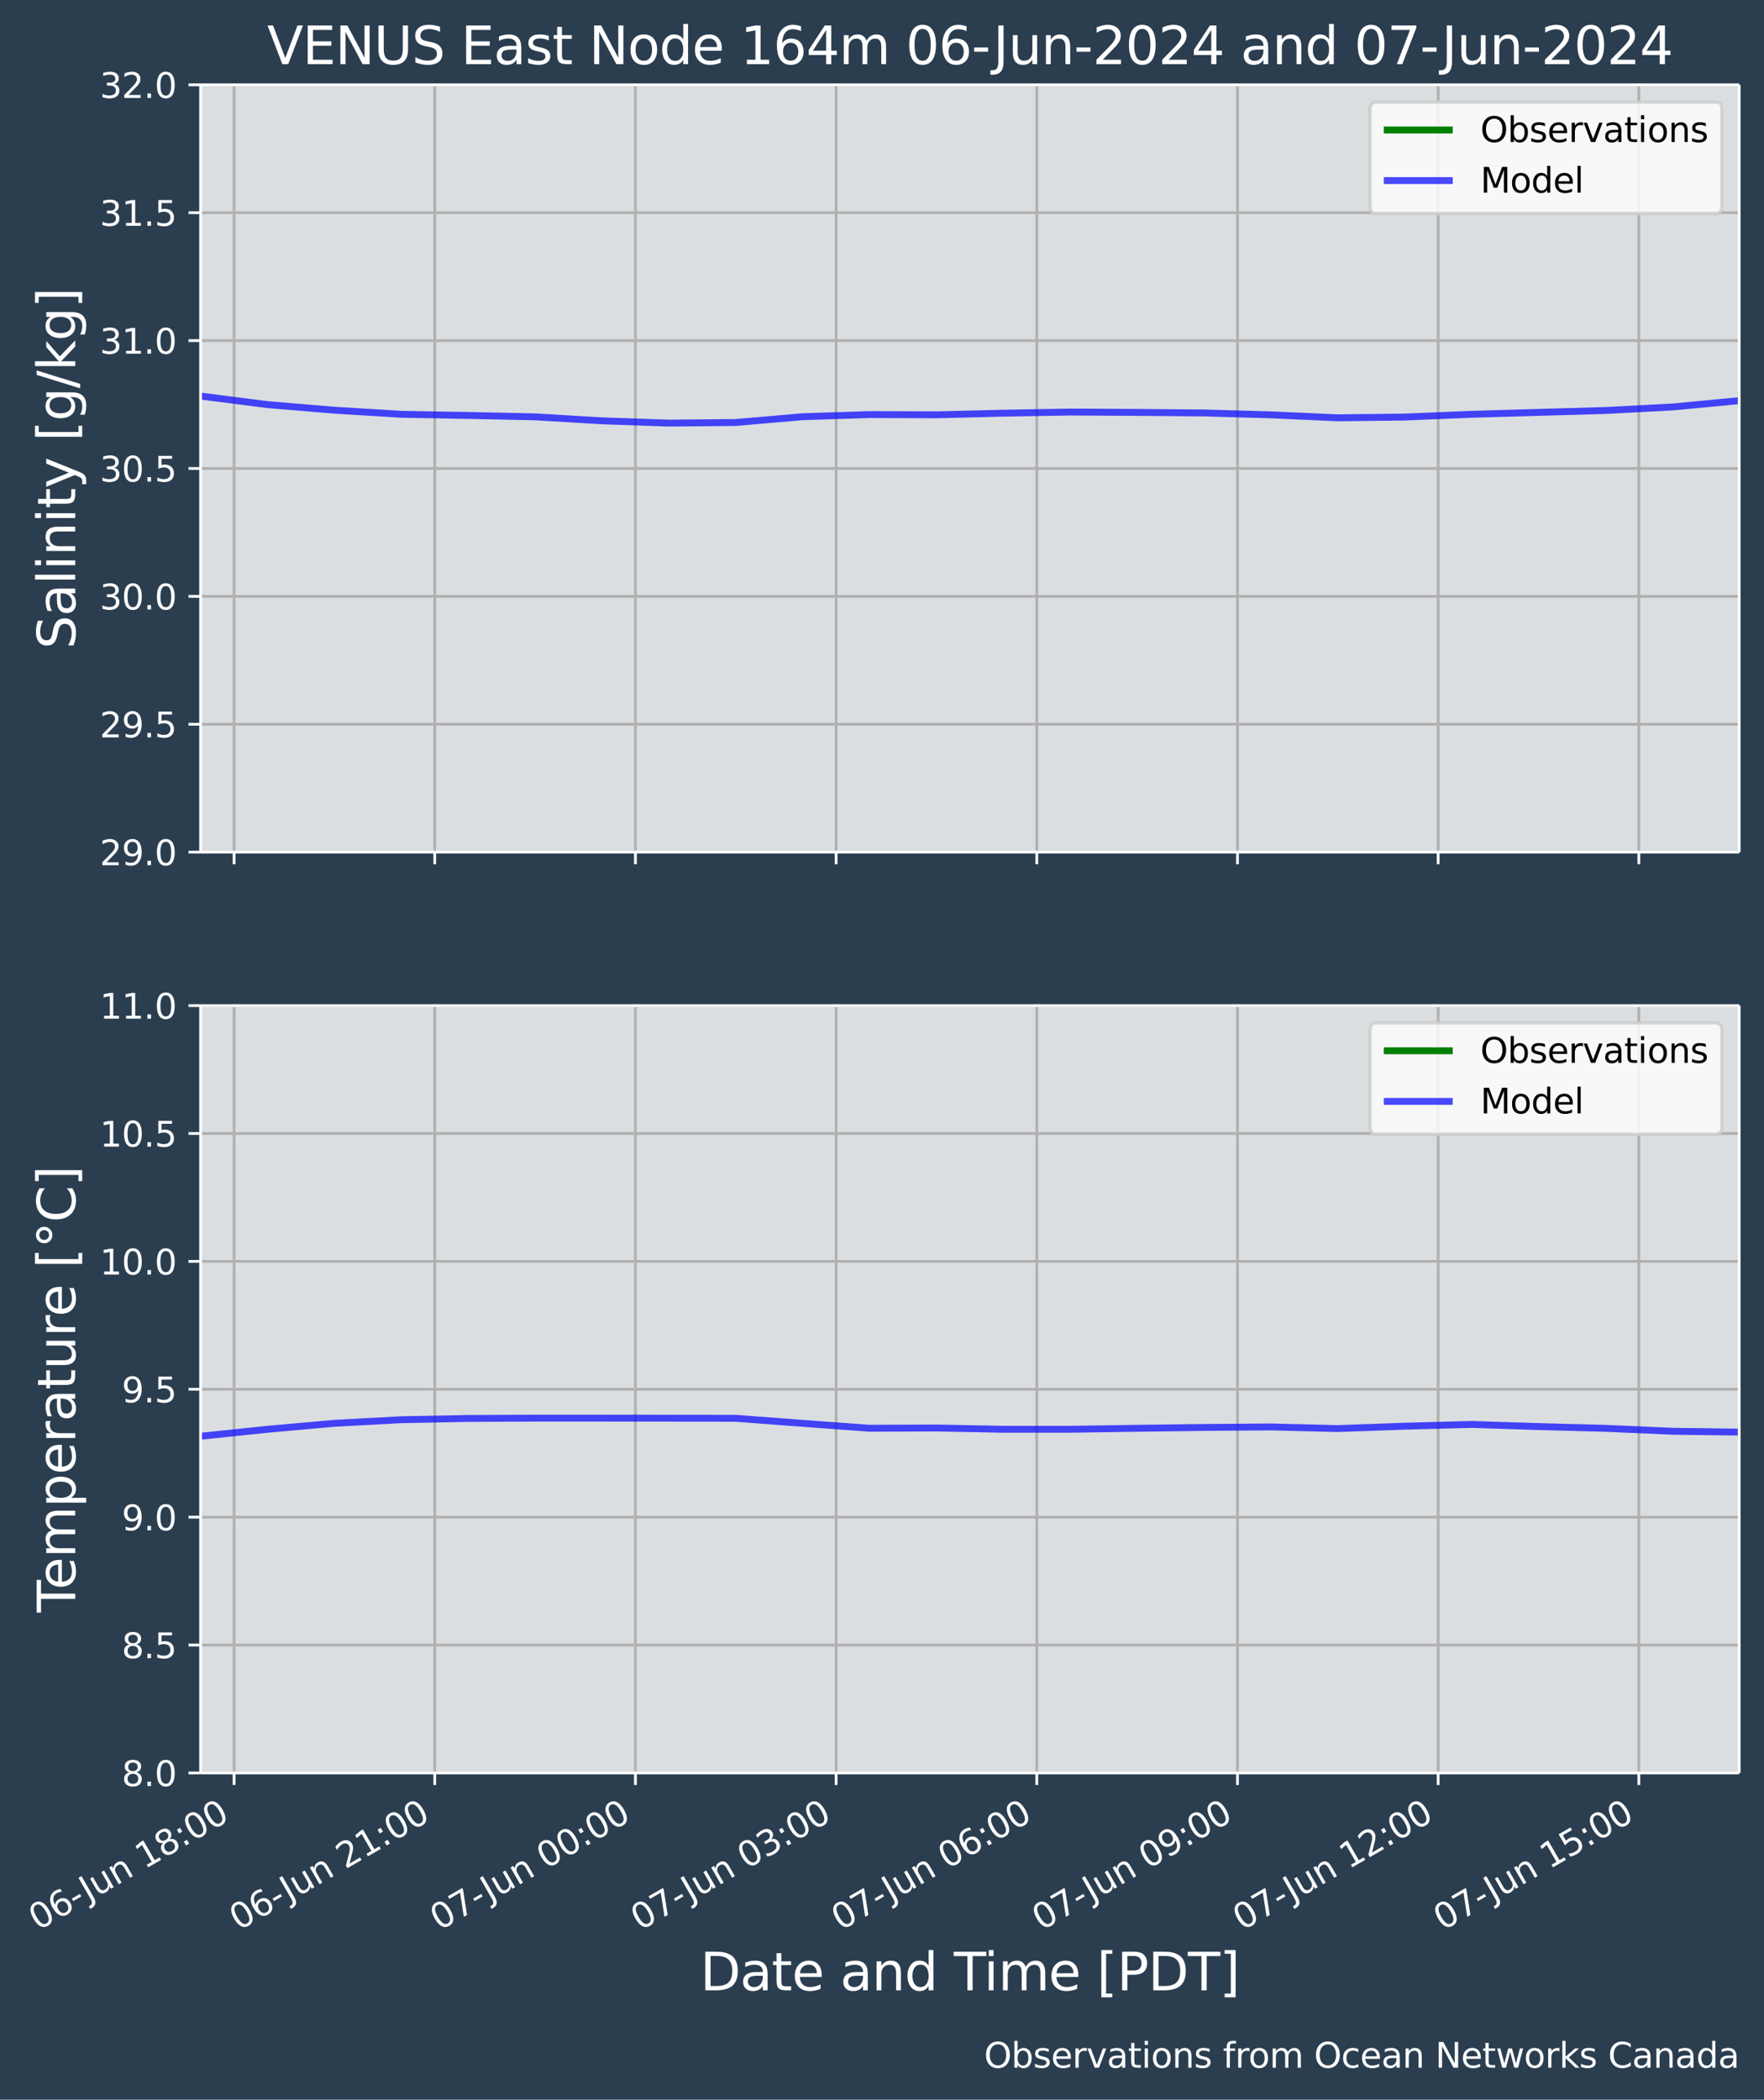 <?xml version="1.0" encoding="UTF-8"?>
<!DOCTYPE svg  PUBLIC '-//W3C//DTD SVG 1.1//EN'  'http://www.w3.org/Graphics/SVG/1.1/DTD/svg11.dtd'>
<svg width="511.81pt" height="608.97pt" version="1.1" viewBox="0 0 511.81 608.97" xmlns="http://www.w3.org/2000/svg" xmlns:xlink="http://www.w3.org/1999/xlink">
 <defs>
  <style type="text/css">*{stroke-linejoin: round; stroke-linecap: butt}</style>
 </defs>
 <g id="figure_1">
  <g id="patch_1">
   <path d="m0 608.97h511.81v-608.97h-511.81z" fill="#2b3e50"/>
  </g>
  <g id="axes_1">
   <g id="patch_2">
    <path d="m58.208 247.14h446.4v-222.55h-446.4z" fill="#dbdee1"/>
   </g>
   <g id="matplotlib.axis_1">
    <g id="xtick_1">
     <g id="line2d_1">
      <path d="m67.913 247.14v-222.55" clip-path="url(#p3976562cf4)" fill="none" stroke="#b0b0b0" stroke-linecap="square" stroke-width=".8"/>
     </g>
     <g id="line2d_2">
      <defs>
       <path id="mc54c915606" d="m0 0v3.5" stroke="#fff" stroke-width=".8"/>
      </defs>
      <use x="67.913" y="247.143" fill="#ffffff" stroke="#ffffff" stroke-width=".8" xlink:href="#mc54c915606"/>
     </g>
    </g>
    <g id="xtick_2">
     <g id="line2d_3">
      <path d="m126.14 247.14v-222.55" clip-path="url(#p3976562cf4)" fill="none" stroke="#b0b0b0" stroke-linecap="square" stroke-width=".8"/>
     </g>
     <g id="line2d_4">
      <use x="126.139" y="247.143" fill="#ffffff" stroke="#ffffff" stroke-width=".8" xlink:href="#mc54c915606"/>
     </g>
    </g>
    <g id="xtick_3">
     <g id="line2d_5">
      <path d="m184.36 247.14v-222.55" clip-path="url(#p3976562cf4)" fill="none" stroke="#b0b0b0" stroke-linecap="square" stroke-width=".8"/>
     </g>
     <g id="line2d_6">
      <use x="184.365" y="247.143" fill="#ffffff" stroke="#ffffff" stroke-width=".8" xlink:href="#mc54c915606"/>
     </g>
    </g>
    <g id="xtick_4">
     <g id="line2d_7">
      <path d="m242.59 247.14v-222.55" clip-path="url(#p3976562cf4)" fill="none" stroke="#b0b0b0" stroke-linecap="square" stroke-width=".8"/>
     </g>
     <g id="line2d_8">
      <use x="242.591" y="247.143" fill="#ffffff" stroke="#ffffff" stroke-width=".8" xlink:href="#mc54c915606"/>
     </g>
    </g>
    <g id="xtick_5">
     <g id="line2d_9">
      <path d="m300.82 247.14v-222.55" clip-path="url(#p3976562cf4)" fill="none" stroke="#b0b0b0" stroke-linecap="square" stroke-width=".8"/>
     </g>
     <g id="line2d_10">
      <use x="300.817" y="247.143" fill="#ffffff" stroke="#ffffff" stroke-width=".8" xlink:href="#mc54c915606"/>
     </g>
    </g>
    <g id="xtick_6">
     <g id="line2d_11">
      <path d="m359.04 247.14v-222.55" clip-path="url(#p3976562cf4)" fill="none" stroke="#b0b0b0" stroke-linecap="square" stroke-width=".8"/>
     </g>
     <g id="line2d_12">
      <use x="359.043" y="247.143" fill="#ffffff" stroke="#ffffff" stroke-width=".8" xlink:href="#mc54c915606"/>
     </g>
    </g>
    <g id="xtick_7">
     <g id="line2d_13">
      <path d="m417.27 247.14v-222.55" clip-path="url(#p3976562cf4)" fill="none" stroke="#b0b0b0" stroke-linecap="square" stroke-width=".8"/>
     </g>
     <g id="line2d_14">
      <use x="417.269" y="247.143" fill="#ffffff" stroke="#ffffff" stroke-width=".8" xlink:href="#mc54c915606"/>
     </g>
    </g>
    <g id="xtick_8">
     <g id="line2d_15">
      <path d="m475.5 247.14v-222.55" clip-path="url(#p3976562cf4)" fill="none" stroke="#b0b0b0" stroke-linecap="square" stroke-width=".8"/>
     </g>
     <g id="line2d_16">
      <use x="475.495" y="247.143" fill="#ffffff" stroke="#ffffff" stroke-width=".8" xlink:href="#mc54c915606"/>
     </g>
    </g>
   </g>
   <g id="matplotlib.axis_2">
    <g id="ytick_1">
     <g id="line2d_17">
      <path d="m58.208 247.14h446.4" clip-path="url(#p3976562cf4)" fill="none" stroke="#b0b0b0" stroke-linecap="square" stroke-width=".8"/>
     </g>
     <g id="line2d_18">
      <defs>
       <path id="mda595cbc03" d="m0 0h-3.5" stroke="#fff" stroke-width=".8"/>
      </defs>
      <use x="58.208" y="247.143" fill="#ffffff" stroke="#ffffff" stroke-width=".8" xlink:href="#mda595cbc03"/>
     </g>
     <g id="text_1">
      <!-- 29.0 -->
      <g transform="translate(28.943 250.94) scale(.1 -.1)" fill="#fff">
       <defs>
        <path id="DejaVuSans-32" transform="scale(.016)" d="m1228 531h2203v-531h-2962v531q359 372 979 998 621 627 780 809 303 340 423 576 121 236 121 464 0 372-261 606-261 235-680 235-297 0-627-103-329-103-704-313v638q381 153 712 231 332 78 607 78 725 0 1156-363 431-362 431-968 0-288-108-546-107-257-392-607-78-91-497-524-418-433-1181-1211z"/>
        <path id="DejaVuSans-39" transform="scale(.016)" d="m703 97v575q238-113 481-172 244-59 479-59 625 0 954 420 330 420 377 1277-181-269-460-413-278-144-615-144-700 0-1108 423-408 424-408 1159 0 718 425 1152 425 435 1131 435 810 0 1236-621 427-620 427-1801 0-1103-524-1761-523-658-1407-658-238 0-482 47-243 47-506 141zm1256 1978q425 0 673 290 249 291 249 798 0 503-249 795-248 292-673 292t-673-292-248-795q0-507 248-798 248-290 673-290z"/>
        <path id="DejaVuSans-2e" transform="scale(.016)" d="m684 794h660v-794h-660v794z"/>
        <path id="DejaVuSans-30" transform="scale(.016)" d="m2034 4250q-487 0-733-480-245-479-245-1442 0-959 245-1439 246-480 733-480 491 0 736 480 246 480 246 1439 0 963-246 1442-245 480-736 480zm0 500q785 0 1199-621 414-620 414-1801 0-1178-414-1799-414-620-1199-620-784 0-1198 620-414 621-414 1799 0 1181 414 1801 414 621 1198 621z"/>
       </defs>
       <use xlink:href="#DejaVuSans-32"/>
       <use x="63.623" xlink:href="#DejaVuSans-39"/>
       <use x="127.246" xlink:href="#DejaVuSans-2e"/>
       <use x="159.033" xlink:href="#DejaVuSans-30"/>
      </g>
     </g>
    </g>
    <g id="ytick_2">
     <g id="line2d_19">
      <path d="m58.208 210.05h446.4" clip-path="url(#p3976562cf4)" fill="none" stroke="#b0b0b0" stroke-linecap="square" stroke-width=".8"/>
     </g>
     <g id="line2d_20">
      <use x="58.208" y="210.052" fill="#ffffff" stroke="#ffffff" stroke-width=".8" xlink:href="#mda595cbc03"/>
     </g>
     <g id="text_2">
      <!-- 29.5 -->
      <g transform="translate(28.943 213.85) scale(.1 -.1)" fill="#fff">
       <defs>
        <path id="DejaVuSans-35" transform="scale(.016)" d="m691 4666h2478v-532h-1900v-1143q137 47 274 70 138 23 276 23 781 0 1237-428 457-428 457-1159 0-753-469-1171-469-417-1322-417-294 0-599 50-304 50-629 150v635q281-153 581-228t634-75q541 0 856 284 316 284 316 772 0 487-316 771-315 285-856 285-253 0-505-56-251-56-513-175v2344z"/>
       </defs>
       <use xlink:href="#DejaVuSans-32"/>
       <use x="63.623" xlink:href="#DejaVuSans-39"/>
       <use x="127.246" xlink:href="#DejaVuSans-2e"/>
       <use x="159.033" xlink:href="#DejaVuSans-35"/>
      </g>
     </g>
    </g>
    <g id="ytick_3">
     <g id="line2d_21">
      <path d="m58.208 172.96h446.4" clip-path="url(#p3976562cf4)" fill="none" stroke="#b0b0b0" stroke-linecap="square" stroke-width=".8"/>
     </g>
     <g id="line2d_22">
      <use x="58.208" y="172.961" fill="#ffffff" stroke="#ffffff" stroke-width=".8" xlink:href="#mda595cbc03"/>
     </g>
     <g id="text_3">
      <!-- 30.0 -->
      <g transform="translate(28.943 176.76) scale(.1 -.1)" fill="#fff">
       <defs>
        <path id="DejaVuSans-33" transform="scale(.016)" d="m2597 2516q453-97 707-404 255-306 255-756 0-690-475-1069-475-378-1350-378-293 0-604 58t-642 174v609q262-153 574-231 313-78 654-78 593 0 904 234t311 681q0 413-289 645-289 233-804 233h-544v519h569q465 0 712 186t247 536q0 359-255 551-254 193-729 193-260 0-557-57-297-56-653-174v562q360 100 674 150t592 50q719 0 1137-327 419-326 419-882 0-388-222-655t-631-370z"/>
       </defs>
       <use xlink:href="#DejaVuSans-33"/>
       <use x="63.623" xlink:href="#DejaVuSans-30"/>
       <use x="127.246" xlink:href="#DejaVuSans-2e"/>
       <use x="159.033" xlink:href="#DejaVuSans-30"/>
      </g>
     </g>
    </g>
    <g id="ytick_4">
     <g id="line2d_23">
      <path d="m58.208 135.87h446.4" clip-path="url(#p3976562cf4)" fill="none" stroke="#b0b0b0" stroke-linecap="square" stroke-width=".8"/>
     </g>
     <g id="line2d_24">
      <use x="58.208" y="135.87" fill="#ffffff" stroke="#ffffff" stroke-width=".8" xlink:href="#mda595cbc03"/>
     </g>
     <g id="text_4">
      <!-- 30.5 -->
      <g transform="translate(28.943 139.67) scale(.1 -.1)" fill="#fff">
       <use xlink:href="#DejaVuSans-33"/>
       <use x="63.623" xlink:href="#DejaVuSans-30"/>
       <use x="127.246" xlink:href="#DejaVuSans-2e"/>
       <use x="159.033" xlink:href="#DejaVuSans-35"/>
      </g>
     </g>
    </g>
    <g id="ytick_5">
     <g id="line2d_25">
      <path d="m58.208 98.779h446.4" clip-path="url(#p3976562cf4)" fill="none" stroke="#b0b0b0" stroke-linecap="square" stroke-width=".8"/>
     </g>
     <g id="line2d_26">
      <use x="58.208" y="98.779" fill="#ffffff" stroke="#ffffff" stroke-width=".8" xlink:href="#mda595cbc03"/>
     </g>
     <g id="text_5">
      <!-- 31.0 -->
      <g transform="translate(28.943 102.58) scale(.1 -.1)" fill="#fff">
       <defs>
        <path id="DejaVuSans-31" transform="scale(.016)" d="m794 531h1031v3560l-1122-225v575l1116 225h631v-4135h1031v-531h-2687v531z"/>
       </defs>
       <use xlink:href="#DejaVuSans-33"/>
       <use x="63.623" xlink:href="#DejaVuSans-31"/>
       <use x="127.246" xlink:href="#DejaVuSans-2e"/>
       <use x="159.033" xlink:href="#DejaVuSans-30"/>
      </g>
     </g>
    </g>
    <g id="ytick_6">
     <g id="line2d_27">
      <path d="m58.208 61.689h446.4" clip-path="url(#p3976562cf4)" fill="none" stroke="#b0b0b0" stroke-linecap="square" stroke-width=".8"/>
     </g>
     <g id="line2d_28">
      <use x="58.208" y="61.689" fill="#ffffff" stroke="#ffffff" stroke-width=".8" xlink:href="#mda595cbc03"/>
     </g>
     <g id="text_6">
      <!-- 31.5 -->
      <g transform="translate(28.943 65.488) scale(.1 -.1)" fill="#fff">
       <use xlink:href="#DejaVuSans-33"/>
       <use x="63.623" xlink:href="#DejaVuSans-31"/>
       <use x="127.246" xlink:href="#DejaVuSans-2e"/>
       <use x="159.033" xlink:href="#DejaVuSans-35"/>
      </g>
     </g>
    </g>
    <g id="ytick_7">
     <g id="line2d_29">
      <path d="m58.208 24.598h446.4" clip-path="url(#p3976562cf4)" fill="none" stroke="#b0b0b0" stroke-linecap="square" stroke-width=".8"/>
     </g>
     <g id="line2d_30">
      <use x="58.208" y="24.598" fill="#ffffff" stroke="#ffffff" stroke-width=".8" xlink:href="#mda595cbc03"/>
     </g>
     <g id="text_7">
      <!-- 32.0 -->
      <g transform="translate(28.943 28.397) scale(.1 -.1)" fill="#fff">
       <use xlink:href="#DejaVuSans-33"/>
       <use x="63.623" xlink:href="#DejaVuSans-32"/>
       <use x="127.246" xlink:href="#DejaVuSans-2e"/>
       <use x="159.033" xlink:href="#DejaVuSans-30"/>
      </g>
     </g>
    </g>
    <g id="text_8">
     <!-- Salinity [g/kg] -->
     <g transform="translate(21.823 188.24) rotate(-90) scale(.15 -.15)" fill="#fff">
      <defs>
       <path id="BitstreamVeraSans-Roman-53" transform="scale(.016)" d="m3425 4513v-616q-359 172-678 256-319 85-616 85-515 0-795-200t-280-569q0-310 186-468 186-157 705-254l381-78q706-135 1042-474t336-907q0-679-455-1029-454-350-1332-350-331 0-705 75-373 75-773 222v650q384-215 753-325 369-109 725-109 540 0 834 212 294 213 294 607 0 343-211 537t-692 291l-385 75q-706 140-1022 440-315 300-315 835 0 619 436 975t1201 356q329 0 669-60 341-59 697-177z"/>
       <path id="BitstreamVeraSans-Roman-61" transform="scale(.016)" d="m2194 1759q-697 0-966-159t-269-544q0-306 202-486 202-179 548-179 479 0 768 339t289 901v128h-572zm1147 238v-1997h-575v531q-197-318-491-470t-719-152q-537 0-855 302-317 302-317 808 0 590 395 890 396 300 1180 300h807v57q0 397-261 614t-733 217q-300 0-585-72-284-72-546-216v532q315 122 612 182 297 61 578 61 760 0 1135-394 375-393 375-1193z"/>
       <path id="BitstreamVeraSans-Roman-6c" transform="scale(.016)" d="m603 4863h575v-4863h-575v4863z"/>
       <path id="BitstreamVeraSans-Roman-69" transform="scale(.016)" d="m603 3500h575v-3500h-575v3500zm0 1363h575v-729h-575v729z"/>
       <path id="BitstreamVeraSans-Roman-6e" transform="scale(.016)" d="m3513 2113v-2113h-575v2094q0 497-194 743-194 247-581 247-466 0-735-297-269-296-269-809v-1978h-578v3500h578v-544q207 316 486 472 280 156 646 156 603 0 912-373 310-373 310-1098z"/>
       <path id="BitstreamVeraSans-Roman-74" transform="scale(.016)" d="m1172 4494v-994h1184v-447h-1184v-1900q0-428 117-550t477-122h590v-481h-590q-666 0-919 248-253 249-253 905v1900h-422v447h422v994h578z"/>
       <path id="BitstreamVeraSans-Roman-79" transform="scale(.016)" d="m2059-325q-243-625-475-815-231-191-618-191h-460v481h338q237 0 368 113 132 112 291 531l103 262-1415 3444h609l1094-2737 1094 2737h609l-1538-3825z"/>
       <path id="BitstreamVeraSans-Roman-5b" transform="scale(.016)" d="m550 4863h1325v-447h-750v-4813h750v-447h-1325v5707z"/>
       <path id="BitstreamVeraSans-Roman-67" transform="scale(.016)" d="m2906 1791q0 625-258 968-257 344-723 344-462 0-720-344-258-343-258-968 0-622 258-966t720-344q466 0 723 344 258 344 258 966zm575-1357q0-893-397-1329-396-436-1215-436-303 0-572 45t-522 139v559q253-137 500-202 247-66 503-66 566 0 847 295t281 892v285q-178-310-456-463t-666-153q-643 0-1037 490-394 491-394 1301 0 812 394 1302 394 491 1037 491 388 0 666-153t456-462v531h575v-3066z"/>
       <path id="BitstreamVeraSans-Roman-2f" transform="scale(.016)" d="m1625 4666h531l-1625-5260h-531l1625 5260z"/>
       <path id="BitstreamVeraSans-Roman-6b" transform="scale(.016)" d="m581 4863h578v-2872l1716 1509h734l-1856-1637 1935-1863h-750l-1779 1709v-1709h-578v4863z"/>
       <path id="BitstreamVeraSans-Roman-5d" transform="scale(.016)" d="m1947 4863v-5707h-1325v447h747v4813h-747v447h1325z"/>
      </defs>
      <use xlink:href="#BitstreamVeraSans-Roman-53"/>
      <use x="63.477" xlink:href="#BitstreamVeraSans-Roman-61"/>
      <use x="124.756" xlink:href="#BitstreamVeraSans-Roman-6c"/>
      <use x="152.539" xlink:href="#BitstreamVeraSans-Roman-69"/>
      <use x="180.322" xlink:href="#BitstreamVeraSans-Roman-6e"/>
      <use x="243.701" xlink:href="#BitstreamVeraSans-Roman-69"/>
      <use x="271.484" xlink:href="#BitstreamVeraSans-Roman-74"/>
      <use x="310.693" xlink:href="#BitstreamVeraSans-Roman-79"/>
      <use x="369.873" xlink:href="#BitstreamVeraSans-Roman-20"/>
      <use x="401.66" xlink:href="#BitstreamVeraSans-Roman-5b"/>
      <use x="440.674" xlink:href="#BitstreamVeraSans-Roman-67"/>
      <use x="504.15" xlink:href="#BitstreamVeraSans-Roman-2f"/>
      <use x="537.842" xlink:href="#BitstreamVeraSans-Roman-6b"/>
      <use x="595.752" xlink:href="#BitstreamVeraSans-Roman-67"/>
      <use x="659.229" xlink:href="#BitstreamVeraSans-Roman-5d"/>
     </g>
    </g>
   </g>
   <g id="line2d_32">
    <path d="m58.208 114.87 19.409 2.48 19.409 1.618 19.409 1.188 19.409 0.333 19.409 0.407 19.409 1.153 19.409 0.666 19.409-0.181 19.409-1.677 19.409-0.62 19.409 0.069 19.409-0.472 19.409-0.335 19.409 0.108 19.409 0.161 19.409 0.541 19.409 0.87 19.409-0.223 19.409-0.798 19.409-0.559 19.409-0.544 19.409-1.016 19.409-1.838" clip-path="url(#p3976562cf4)" fill="none" stroke="#00f" stroke-linecap="square" stroke-opacity=".7" stroke-width="2"/>
   </g>
   <g id="patch_3">
    <path d="m58.208 247.14v-222.55" fill="none" stroke="#fff" stroke-linecap="square" stroke-width=".8"/>
   </g>
   <g id="patch_4">
    <path d="m504.61 247.14v-222.55" fill="none" stroke="#fff" stroke-linecap="square" stroke-width=".8"/>
   </g>
   <g id="patch_5">
    <path d="m58.208 247.14h446.4" fill="none" stroke="#fff" stroke-linecap="square" stroke-width=".8"/>
   </g>
   <g id="patch_6">
    <path d="m58.208 24.598h446.4" fill="none" stroke="#fff" stroke-linecap="square" stroke-width=".8"/>
   </g>
   <g id="text_9">
    <!-- VENUS East Node 164m 06-Jun-2024 and 07-Jun-2024 -->
    <g transform="translate(77.518 18.598) scale(.15 -.15)" fill="#fff">
     <defs>
      <path id="BitstreamVeraSans-Roman-56" transform="scale(.016)" d="m1831 0-1781 4666h659l1479-3928 1481 3928h656l-1778-4666h-716z"/>
      <path id="BitstreamVeraSans-Roman-45" transform="scale(.016)" d="m628 4666h2950v-532h-2319v-1381h2222v-531h-2222v-1691h2375v-531h-3006v4666z"/>
      <path id="BitstreamVeraSans-Roman-4e" transform="scale(.016)" d="m628 4666h850l2069-3903v3903h612v-4666h-850l-2068 3903v-3903h-613v4666z"/>
      <path id="BitstreamVeraSans-Roman-55" transform="scale(.016)" d="m556 4666h635v-2835q0-750 271-1080 272-329 882-329 606 0 878 329 272 330 272 1080v2835h634v-2913q0-912-452-1378-451-466-1332-466-885 0-1337 466-451 466-451 1378v2913z"/>
      <path id="BitstreamVeraSans-Roman-73" transform="scale(.016)" d="m2834 3397v-544q-243 125-506 187-262 63-544 63-428 0-642-131t-214-394q0-200 153-314t616-217l197-44q612-131 870-370t258-667q0-488-386-773-386-284-1061-284-281 0-586 55t-642 164v594q319-166 628-249 309-82 613-82 406 0 624 139 219 139 219 392 0 234-158 359-157 125-692 241l-200 47q-534 112-772 345-237 233-237 639 0 494 350 762 350 269 994 269 318 0 599-47 282-46 519-140z"/>
      <path id="BitstreamVeraSans-Roman-6f" transform="scale(.016)" d="m1959 3097q-462 0-731-361t-269-989 267-989q268-361 733-361 460 0 728 362 269 363 269 988 0 622-269 986-268 364-728 364zm0 487q750 0 1178-488 429-487 429-1349 0-859-429-1349-428-489-1178-489-753 0-1180 489-426 490-426 1349 0 862 426 1349 427 488 1180 488z"/>
      <path id="BitstreamVeraSans-Roman-64" transform="scale(.016)" d="m2906 2969v1894h575v-4863h-575v525q-181-312-458-464-276-152-664-152-634 0-1033 506-398 507-398 1332t398 1331q399 506 1033 506 388 0 664-152 277-151 458-463zm-1959-1222q0-634 261-995t717-361 718 361q263 361 263 995t-263 995q-262 361-718 361t-717-361-261-995z"/>
      <path id="BitstreamVeraSans-Roman-65" transform="scale(.016)" d="m3597 1894v-281h-2644q38-594 358-905t892-311q331 0 642 81t618 244v-544q-310-131-635-200t-659-69q-838 0-1327 487-489 488-489 1320 0 859 464 1363 464 505 1252 505 706 0 1117-455 411-454 411-1235zm-575 169q-6 471-264 752-258 282-683 282-481 0-770-272t-333-766l2050 4z"/>
      <path id="BitstreamVeraSans-Roman-31" transform="scale(.016)" d="m794 531h1031v3560l-1122-225v575l1116 225h631v-4135h1031v-531h-2687v531z"/>
      <path id="BitstreamVeraSans-Roman-36" transform="scale(.016)" d="m2113 2584q-425 0-674-291-248-290-248-796 0-503 248-796 249-292 674-292t673 292q248 293 248 796 0 506-248 796-248 291-673 291zm1253 1979v-575q-238 112-480 171-242 60-480 60-625 0-955-422-329-422-376-1275 184 272 462 417 279 145 613 145 703 0 1111-427 408-426 408-1160 0-719-425-1154-425-434-1131-434-810 0-1238 620-428 621-428 1799 0 1106 525 1764t1409 658q238 0 480-47t505-140z"/>
      <path id="BitstreamVeraSans-Roman-34" transform="scale(.016)" d="m2419 4116-1594-2491h1594v2491zm-166 550h794v-3041h666v-525h-666v-1100h-628v1100h-2106v609l1940 2957z"/>
      <path id="BitstreamVeraSans-Roman-6d" transform="scale(.016)" d="m3328 2828q216 388 516 572t706 184q547 0 844-383 297-382 297-1088v-2113h-578v2094q0 503-179 746-178 244-543 244-447 0-707-297-259-296-259-809v-1978h-578v2094q0 506-178 748t-550 242q-441 0-701-298-259-298-259-808v-1978h-578v3500h578v-544q197 322 472 475t653 153q382 0 649-194 267-193 395-562z"/>
      <path id="BitstreamVeraSans-Roman-30" transform="scale(.016)" d="m2034 4250q-487 0-733-480-245-479-245-1442 0-959 245-1439 246-480 733-480 491 0 736 480 246 480 246 1439 0 963-246 1442-245 480-736 480zm0 500q785 0 1199-621 414-620 414-1801 0-1178-414-1799-414-620-1199-620-784 0-1198 620-414 621-414 1799 0 1181 414 1801 414 621 1198 621z"/>
      <path id="BitstreamVeraSans-Roman-2d" transform="scale(.016)" d="m313 2009h1684v-512h-1684v512z"/>
      <path id="BitstreamVeraSans-Roman-4a" transform="scale(.016)" d="m628 4666h631v-4341q0-844-320-1225t-1030-381h-240v531h197q418 0 590 235 172 234 172 840v4341z"/>
      <path id="BitstreamVeraSans-Roman-75" transform="scale(.016)" d="m544 1381v2119h575v-2097q0-497 193-746 194-248 582-248 465 0 735 297 271 297 271 810v1984h575v-3500h-575v538q-209-319-486-474-276-155-642-155-603 0-916 375-312 375-312 1097z"/>
      <path id="BitstreamVeraSans-Roman-32" transform="scale(.016)" d="m1228 531h2203v-531h-2962v531q359 372 979 998 621 627 780 809 303 340 423 576 121 236 121 464 0 372-261 606-261 235-680 235-297 0-627-103-329-103-704-313v638q381 153 712 231 332 78 607 78 725 0 1156-363 431-362 431-968 0-288-108-546-107-257-392-607-78-91-497-524-418-433-1181-1211z"/>
      <path id="BitstreamVeraSans-Roman-37" transform="scale(.016)" d="m525 4666h3e3v-269l-1694-4397h-659l1594 4134h-2241v532z"/>
     </defs>
     <use xlink:href="#BitstreamVeraSans-Roman-56"/>
     <use x="68.408" xlink:href="#BitstreamVeraSans-Roman-45"/>
     <use x="131.592" xlink:href="#BitstreamVeraSans-Roman-4e"/>
     <use x="206.396" xlink:href="#BitstreamVeraSans-Roman-55"/>
     <use x="279.59" xlink:href="#BitstreamVeraSans-Roman-53"/>
     <use x="343.066" xlink:href="#BitstreamVeraSans-Roman-20"/>
     <use x="374.854" xlink:href="#BitstreamVeraSans-Roman-45"/>
     <use x="438.037" xlink:href="#BitstreamVeraSans-Roman-61"/>
     <use x="499.316" xlink:href="#BitstreamVeraSans-Roman-73"/>
     <use x="551.416" xlink:href="#BitstreamVeraSans-Roman-74"/>
     <use x="590.625" xlink:href="#BitstreamVeraSans-Roman-20"/>
     <use x="622.412" xlink:href="#BitstreamVeraSans-Roman-4e"/>
     <use x="697.217" xlink:href="#BitstreamVeraSans-Roman-6f"/>
     <use x="758.398" xlink:href="#BitstreamVeraSans-Roman-64"/>
     <use x="821.875" xlink:href="#BitstreamVeraSans-Roman-65"/>
     <use x="883.398" xlink:href="#BitstreamVeraSans-Roman-20"/>
     <use x="915.186" xlink:href="#BitstreamVeraSans-Roman-31"/>
     <use x="978.809" xlink:href="#BitstreamVeraSans-Roman-36"/>
     <use x="1042.432" xlink:href="#BitstreamVeraSans-Roman-34"/>
     <use x="1106.055" xlink:href="#BitstreamVeraSans-Roman-6d"/>
     <use x="1203.467" xlink:href="#BitstreamVeraSans-Roman-20"/>
     <use x="1235.254" xlink:href="#BitstreamVeraSans-Roman-30"/>
     <use x="1298.877" xlink:href="#BitstreamVeraSans-Roman-36"/>
     <use x="1362.5" xlink:href="#BitstreamVeraSans-Roman-2d"/>
     <use x="1404.209" xlink:href="#BitstreamVeraSans-Roman-4a"/>
     <use x="1433.701" xlink:href="#BitstreamVeraSans-Roman-75"/>
     <use x="1497.08" xlink:href="#BitstreamVeraSans-Roman-6e"/>
     <use x="1560.459" xlink:href="#BitstreamVeraSans-Roman-2d"/>
     <use x="1596.543" xlink:href="#BitstreamVeraSans-Roman-32"/>
     <use x="1660.166" xlink:href="#BitstreamVeraSans-Roman-30"/>
     <use x="1723.789" xlink:href="#BitstreamVeraSans-Roman-32"/>
     <use x="1787.412" xlink:href="#BitstreamVeraSans-Roman-34"/>
     <use x="1851.035" xlink:href="#BitstreamVeraSans-Roman-20"/>
     <use x="1882.822" xlink:href="#BitstreamVeraSans-Roman-61"/>
     <use x="1944.102" xlink:href="#BitstreamVeraSans-Roman-6e"/>
     <use x="2007.48" xlink:href="#BitstreamVeraSans-Roman-64"/>
     <use x="2070.957" xlink:href="#BitstreamVeraSans-Roman-20"/>
     <use x="2102.744" xlink:href="#BitstreamVeraSans-Roman-30"/>
     <use x="2166.367" xlink:href="#BitstreamVeraSans-Roman-37"/>
     <use x="2229.99" xlink:href="#BitstreamVeraSans-Roman-2d"/>
     <use x="2271.699" xlink:href="#BitstreamVeraSans-Roman-4a"/>
     <use x="2301.191" xlink:href="#BitstreamVeraSans-Roman-75"/>
     <use x="2364.57" xlink:href="#BitstreamVeraSans-Roman-6e"/>
     <use x="2427.949" xlink:href="#BitstreamVeraSans-Roman-2d"/>
     <use x="2464.033" xlink:href="#BitstreamVeraSans-Roman-32"/>
     <use x="2527.656" xlink:href="#BitstreamVeraSans-Roman-30"/>
     <use x="2591.279" xlink:href="#BitstreamVeraSans-Roman-32"/>
     <use x="2654.902" xlink:href="#BitstreamVeraSans-Roman-34"/>
    </g>
   </g>
   <g id="legend_1">
    <g id="patch_7">
     <path d="m399.5 61.954h98.105q2 0 2-2v-28.356q0-2-2-2h-98.105q-2 0-2 2v28.356q0 2 2 2z" fill="#fff" opacity=".8" stroke="#ccc"/>
    </g>
    <g id="line2d_33">
     <path d="m401.5 37.696h10 10" fill="none" stroke="#008000" stroke-linecap="square" stroke-width="2"/>
    </g>
    <g id="text_10">
     <!-- Observations -->
     <g transform="translate(429.5 41.196) scale(.1 -.1)">
      <defs>
       <path id="DejaVuSans-4f" transform="scale(.016)" d="m2522 4238q-688 0-1093-513-404-512-404-1397 0-881 404-1394 405-512 1093-512 687 0 1089 512 402 513 402 1394 0 885-402 1397-402 513-1089 513zm0 512q981 0 1568-658 588-658 588-1764 0-1103-588-1761-587-658-1568-658-984 0-1574 656-589 657-589 1763t589 1764q590 658 1574 658z"/>
       <path id="DejaVuSans-62" transform="scale(.016)" d="m3116 1747q0 634-261 995t-717 361q-457 0-718-361t-261-995 261-995 718-361q456 0 717 361t261 995zm-1957 1222q182 312 458 463 277 152 661 152 638 0 1036-506 399-506 399-1331t-399-1332q-398-506-1036-506-384 0-661 152-276 152-458 464v-525h-578v4863h578v-1894z"/>
       <path id="DejaVuSans-73" transform="scale(.016)" d="m2834 3397v-544q-243 125-506 187-262 63-544 63-428 0-642-131t-214-394q0-200 153-314t616-217l197-44q612-131 870-370t258-667q0-488-386-773-386-284-1061-284-281 0-586 55t-642 164v594q319-166 628-249 309-82 613-82 406 0 624 139 219 139 219 392 0 234-158 359-157 125-692 241l-200 47q-534 112-772 345-237 233-237 639 0 494 350 762 350 269 994 269 318 0 599-47 282-46 519-140z"/>
       <path id="DejaVuSans-65" transform="scale(.016)" d="m3597 1894v-281h-2644q38-594 358-905t892-311q331 0 642 81t618 244v-544q-310-131-635-200t-659-69q-838 0-1327 487-489 488-489 1320 0 859 464 1363 464 505 1252 505 706 0 1117-455 411-454 411-1235zm-575 169q-6 471-264 752-258 282-683 282-481 0-770-272t-333-766l2050 4z"/>
       <path id="DejaVuSans-72" transform="scale(.016)" d="m2631 2963q-97 56-211 82-114 27-251 27-488 0-749-317t-261-911v-1844h-578v3500h578v-544q182 319 472 473 291 155 707 155 59 0 131-8 72-7 159-23l3-590z"/>
       <path id="DejaVuSans-76" transform="scale(.016)" d="m191 3500h609l1094-2937 1094 2937h609l-1313-3500h-781l-1312 3500z"/>
       <path id="DejaVuSans-61" transform="scale(.016)" d="m2194 1759q-697 0-966-159t-269-544q0-306 202-486 202-179 548-179 479 0 768 339t289 901v128h-572zm1147 238v-1997h-575v531q-197-318-491-470t-719-152q-537 0-855 302-317 302-317 808 0 590 395 890 396 300 1180 300h807v57q0 397-261 614t-733 217q-300 0-585-72-284-72-546-216v532q315 122 612 182 297 61 578 61 760 0 1135-394 375-393 375-1193z"/>
       <path id="DejaVuSans-74" transform="scale(.016)" d="m1172 4494v-994h1184v-447h-1184v-1900q0-428 117-550t477-122h590v-481h-590q-666 0-919 248-253 249-253 905v1900h-422v447h422v994h578z"/>
       <path id="DejaVuSans-69" transform="scale(.016)" d="m603 3500h575v-3500h-575v3500zm0 1363h575v-729h-575v729z"/>
       <path id="DejaVuSans-6f" transform="scale(.016)" d="m1959 3097q-462 0-731-361t-269-989 267-989q268-361 733-361 460 0 728 362 269 363 269 988 0 622-269 986-268 364-728 364zm0 487q750 0 1178-488 429-487 429-1349 0-859-429-1349-428-489-1178-489-753 0-1180 489-426 490-426 1349 0 862 426 1349 427 488 1180 488z"/>
       <path id="DejaVuSans-6e" transform="scale(.016)" d="m3513 2113v-2113h-575v2094q0 497-194 743-194 247-581 247-466 0-735-297-269-296-269-809v-1978h-578v3500h578v-544q207 316 486 472 280 156 646 156 603 0 912-373 310-373 310-1098z"/>
      </defs>
      <use xlink:href="#DejaVuSans-4f"/>
      <use x="78.711" xlink:href="#DejaVuSans-62"/>
      <use x="142.188" xlink:href="#DejaVuSans-73"/>
      <use x="194.287" xlink:href="#DejaVuSans-65"/>
      <use x="255.811" xlink:href="#DejaVuSans-72"/>
      <use x="296.924" xlink:href="#DejaVuSans-76"/>
      <use x="356.104" xlink:href="#DejaVuSans-61"/>
      <use x="417.383" xlink:href="#DejaVuSans-74"/>
      <use x="456.592" xlink:href="#DejaVuSans-69"/>
      <use x="484.375" xlink:href="#DejaVuSans-6f"/>
      <use x="545.557" xlink:href="#DejaVuSans-6e"/>
      <use x="608.936" xlink:href="#DejaVuSans-73"/>
     </g>
    </g>
    <g id="line2d_34">
     <path d="m401.5 52.374h10 10" fill="none" stroke="#00f" stroke-linecap="square" stroke-opacity=".7" stroke-width="2"/>
    </g>
    <g id="text_11">
     <!-- Model -->
     <g transform="translate(429.5 55.874) scale(.1 -.1)">
      <defs>
       <path id="DejaVuSans-4d" transform="scale(.016)" d="m628 4666h941l1190-3175 1197 3175h941v-4666h-616v4097l-1203-3200h-634l-1203 3200v-4097h-613v4666z"/>
       <path id="DejaVuSans-64" transform="scale(.016)" d="m2906 2969v1894h575v-4863h-575v525q-181-312-458-464-276-152-664-152-634 0-1033 506-398 507-398 1332t398 1331q399 506 1033 506 388 0 664-152 277-151 458-463zm-1959-1222q0-634 261-995t717-361 718 361q263 361 263 995t-263 995q-262 361-718 361t-717-361-261-995z"/>
       <path id="DejaVuSans-6c" transform="scale(.016)" d="m603 4863h575v-4863h-575v4863z"/>
      </defs>
      <use xlink:href="#DejaVuSans-4d"/>
      <use x="86.279" xlink:href="#DejaVuSans-6f"/>
      <use x="147.461" xlink:href="#DejaVuSans-64"/>
      <use x="210.938" xlink:href="#DejaVuSans-65"/>
      <use x="272.461" xlink:href="#DejaVuSans-6c"/>
     </g>
    </g>
   </g>
  </g>
  <g id="axes_2">
   <g id="patch_8">
    <path d="m58.208 514.2h446.4v-222.55h-446.4z" fill="#dbdee1"/>
   </g>
   <g id="matplotlib.axis_3">
    <g id="xtick_9">
     <g id="line2d_35">
      <path d="m67.913 514.2v-222.55" clip-path="url(#p95d1f48bc0)" fill="none" stroke="#b0b0b0" stroke-linecap="square" stroke-width=".8"/>
     </g>
     <g id="line2d_36">
      <use x="67.913" y="514.198" fill="#ffffff" stroke="#ffffff" stroke-width=".8" xlink:href="#mc54c915606"/>
     </g>
     <g id="text_12">
      <!-- 06-Jun 18:00 -->
      <g transform="translate(10.999 560.04) rotate(-30) scale(.1 -.1)" fill="#fff">
       <defs>
        <path id="DejaVuSans-36" transform="scale(.016)" d="m2113 2584q-425 0-674-291-248-290-248-796 0-503 248-796 249-292 674-292t673 292q248 293 248 796 0 506-248 796-248 291-673 291zm1253 1979v-575q-238 112-480 171-242 60-480 60-625 0-955-422-329-422-376-1275 184 272 462 417 279 145 613 145 703 0 1111-427 408-426 408-1160 0-719-425-1154-425-434-1131-434-810 0-1238 620-428 621-428 1799 0 1106 525 1764t1409 658q238 0 480-47t505-140z"/>
        <path id="DejaVuSans-2d" transform="scale(.016)" d="m313 2009h1684v-512h-1684v512z"/>
        <path id="DejaVuSans-4a" transform="scale(.016)" d="m628 4666h631v-4341q0-844-320-1225t-1030-381h-240v531h197q418 0 590 235 172 234 172 840v4341z"/>
        <path id="DejaVuSans-75" transform="scale(.016)" d="m544 1381v2119h575v-2097q0-497 193-746 194-248 582-248 465 0 735 297 271 297 271 810v1984h575v-3500h-575v538q-209-319-486-474-276-155-642-155-603 0-916 375-312 375-312 1097zm1447 2203z"/>
        <path id="DejaVuSans-38" transform="scale(.016)" d="m2034 2216q-450 0-708-241-257-241-257-662 0-422 257-663 258-241 708-241t709 242q260 243 260 662 0 421-258 662-257 241-711 241zm-631 268q-406 100-633 378-226 279-226 679 0 559 398 884 399 325 1092 325 697 0 1094-325t397-884q0-400-227-679-226-278-629-378 456-106 710-416 255-309 255-755 0-679-414-1042-414-362-1186-362-771 0-1186 362-414 363-414 1042 0 446 256 755 257 310 713 416zm-231 997q0-362 226-565 227-203 636-203 407 0 636 203 230 203 230 565 0 363-230 566-229 203-636 203-409 0-636-203-226-203-226-566z"/>
        <path id="DejaVuSans-3a" transform="scale(.016)" d="m750 794h659v-794h-659v794zm0 2515h659v-793h-659v793z"/>
       </defs>
       <use xlink:href="#DejaVuSans-30"/>
       <use x="63.623" xlink:href="#DejaVuSans-36"/>
       <use x="127.246" xlink:href="#DejaVuSans-2d"/>
       <use x="168.955" xlink:href="#DejaVuSans-4a"/>
       <use x="198.447" xlink:href="#DejaVuSans-75"/>
       <use x="261.826" xlink:href="#DejaVuSans-6e"/>
       <use x="325.205" xlink:href="#DejaVuSans-20"/>
       <use x="356.992" xlink:href="#DejaVuSans-31"/>
       <use x="420.615" xlink:href="#DejaVuSans-38"/>
       <use x="484.238" xlink:href="#DejaVuSans-3a"/>
       <use x="517.93" xlink:href="#DejaVuSans-30"/>
       <use x="581.553" xlink:href="#DejaVuSans-30"/>
      </g>
     </g>
    </g>
    <g id="xtick_10">
     <g id="line2d_37">
      <path d="m126.14 514.2v-222.55" clip-path="url(#p95d1f48bc0)" fill="none" stroke="#b0b0b0" stroke-linecap="square" stroke-width=".8"/>
     </g>
     <g id="line2d_38">
      <use x="126.139" y="514.198" fill="#ffffff" stroke="#ffffff" stroke-width=".8" xlink:href="#mc54c915606"/>
     </g>
     <g id="text_13">
      <!-- 06-Jun 21:00 -->
      <g transform="translate(69.225 560.04) rotate(-30) scale(.1 -.1)" fill="#fff">
       <use xlink:href="#DejaVuSans-30"/>
       <use x="63.623" xlink:href="#DejaVuSans-36"/>
       <use x="127.246" xlink:href="#DejaVuSans-2d"/>
       <use x="168.955" xlink:href="#DejaVuSans-4a"/>
       <use x="198.447" xlink:href="#DejaVuSans-75"/>
       <use x="261.826" xlink:href="#DejaVuSans-6e"/>
       <use x="325.205" xlink:href="#DejaVuSans-20"/>
       <use x="356.992" xlink:href="#DejaVuSans-32"/>
       <use x="420.615" xlink:href="#DejaVuSans-31"/>
       <use x="484.238" xlink:href="#DejaVuSans-3a"/>
       <use x="517.93" xlink:href="#DejaVuSans-30"/>
       <use x="581.553" xlink:href="#DejaVuSans-30"/>
      </g>
     </g>
    </g>
    <g id="xtick_11">
     <g id="line2d_39">
      <path d="m184.36 514.2v-222.55" clip-path="url(#p95d1f48bc0)" fill="none" stroke="#b0b0b0" stroke-linecap="square" stroke-width=".8"/>
     </g>
     <g id="line2d_40">
      <use x="184.365" y="514.198" fill="#ffffff" stroke="#ffffff" stroke-width=".8" xlink:href="#mc54c915606"/>
     </g>
     <g id="text_14">
      <!-- 07-Jun 00:00 -->
      <g transform="translate(127.45 560.04) rotate(-30) scale(.1 -.1)" fill="#fff">
       <defs>
        <path id="DejaVuSans-37" transform="scale(.016)" d="m525 4666h3e3v-269l-1694-4397h-659l1594 4134h-2241v532z"/>
       </defs>
       <use xlink:href="#DejaVuSans-30"/>
       <use x="63.623" xlink:href="#DejaVuSans-37"/>
       <use x="127.246" xlink:href="#DejaVuSans-2d"/>
       <use x="168.955" xlink:href="#DejaVuSans-4a"/>
       <use x="198.447" xlink:href="#DejaVuSans-75"/>
       <use x="261.826" xlink:href="#DejaVuSans-6e"/>
       <use x="325.205" xlink:href="#DejaVuSans-20"/>
       <use x="356.992" xlink:href="#DejaVuSans-30"/>
       <use x="420.615" xlink:href="#DejaVuSans-30"/>
       <use x="484.238" xlink:href="#DejaVuSans-3a"/>
       <use x="517.93" xlink:href="#DejaVuSans-30"/>
       <use x="581.553" xlink:href="#DejaVuSans-30"/>
      </g>
     </g>
    </g>
    <g id="xtick_12">
     <g id="line2d_41">
      <path d="m242.59 514.2v-222.55" clip-path="url(#p95d1f48bc0)" fill="none" stroke="#b0b0b0" stroke-linecap="square" stroke-width=".8"/>
     </g>
     <g id="line2d_42">
      <use x="242.591" y="514.198" fill="#ffffff" stroke="#ffffff" stroke-width=".8" xlink:href="#mc54c915606"/>
     </g>
     <g id="text_15">
      <!-- 07-Jun 03:00 -->
      <g transform="translate(185.68 560.04) rotate(-30) scale(.1 -.1)" fill="#fff">
       <use xlink:href="#DejaVuSans-30"/>
       <use x="63.623" xlink:href="#DejaVuSans-37"/>
       <use x="127.246" xlink:href="#DejaVuSans-2d"/>
       <use x="168.955" xlink:href="#DejaVuSans-4a"/>
       <use x="198.447" xlink:href="#DejaVuSans-75"/>
       <use x="261.826" xlink:href="#DejaVuSans-6e"/>
       <use x="325.205" xlink:href="#DejaVuSans-20"/>
       <use x="356.992" xlink:href="#DejaVuSans-30"/>
       <use x="420.615" xlink:href="#DejaVuSans-33"/>
       <use x="484.238" xlink:href="#DejaVuSans-3a"/>
       <use x="517.93" xlink:href="#DejaVuSans-30"/>
       <use x="581.553" xlink:href="#DejaVuSans-30"/>
      </g>
     </g>
    </g>
    <g id="xtick_13">
     <g id="line2d_43">
      <path d="m300.82 514.2v-222.55" clip-path="url(#p95d1f48bc0)" fill="none" stroke="#b0b0b0" stroke-linecap="square" stroke-width=".8"/>
     </g>
     <g id="line2d_44">
      <use x="300.817" y="514.198" fill="#ffffff" stroke="#ffffff" stroke-width=".8" xlink:href="#mc54c915606"/>
     </g>
     <g id="text_16">
      <!-- 07-Jun 06:00 -->
      <g transform="translate(243.9 560.04) rotate(-30) scale(.1 -.1)" fill="#fff">
       <use xlink:href="#DejaVuSans-30"/>
       <use x="63.623" xlink:href="#DejaVuSans-37"/>
       <use x="127.246" xlink:href="#DejaVuSans-2d"/>
       <use x="168.955" xlink:href="#DejaVuSans-4a"/>
       <use x="198.447" xlink:href="#DejaVuSans-75"/>
       <use x="261.826" xlink:href="#DejaVuSans-6e"/>
       <use x="325.205" xlink:href="#DejaVuSans-20"/>
       <use x="356.992" xlink:href="#DejaVuSans-30"/>
       <use x="420.615" xlink:href="#DejaVuSans-36"/>
       <use x="484.238" xlink:href="#DejaVuSans-3a"/>
       <use x="517.93" xlink:href="#DejaVuSans-30"/>
       <use x="581.553" xlink:href="#DejaVuSans-30"/>
      </g>
     </g>
    </g>
    <g id="xtick_14">
     <g id="line2d_45">
      <path d="m359.04 514.2v-222.55" clip-path="url(#p95d1f48bc0)" fill="none" stroke="#b0b0b0" stroke-linecap="square" stroke-width=".8"/>
     </g>
     <g id="line2d_46">
      <use x="359.043" y="514.198" fill="#ffffff" stroke="#ffffff" stroke-width=".8" xlink:href="#mc54c915606"/>
     </g>
     <g id="text_17">
      <!-- 07-Jun 09:00 -->
      <g transform="translate(302.13 560.04) rotate(-30) scale(.1 -.1)" fill="#fff">
       <use xlink:href="#DejaVuSans-30"/>
       <use x="63.623" xlink:href="#DejaVuSans-37"/>
       <use x="127.246" xlink:href="#DejaVuSans-2d"/>
       <use x="168.955" xlink:href="#DejaVuSans-4a"/>
       <use x="198.447" xlink:href="#DejaVuSans-75"/>
       <use x="261.826" xlink:href="#DejaVuSans-6e"/>
       <use x="325.205" xlink:href="#DejaVuSans-20"/>
       <use x="356.992" xlink:href="#DejaVuSans-30"/>
       <use x="420.615" xlink:href="#DejaVuSans-39"/>
       <use x="484.238" xlink:href="#DejaVuSans-3a"/>
       <use x="517.93" xlink:href="#DejaVuSans-30"/>
       <use x="581.553" xlink:href="#DejaVuSans-30"/>
      </g>
     </g>
    </g>
    <g id="xtick_15">
     <g id="line2d_47">
      <path d="m417.27 514.2v-222.55" clip-path="url(#p95d1f48bc0)" fill="none" stroke="#b0b0b0" stroke-linecap="square" stroke-width=".8"/>
     </g>
     <g id="line2d_48">
      <use x="417.269" y="514.198" fill="#ffffff" stroke="#ffffff" stroke-width=".8" xlink:href="#mc54c915606"/>
     </g>
     <g id="text_18">
      <!-- 07-Jun 12:00 -->
      <g transform="translate(360.36 560.04) rotate(-30) scale(.1 -.1)" fill="#fff">
       <use xlink:href="#DejaVuSans-30"/>
       <use x="63.623" xlink:href="#DejaVuSans-37"/>
       <use x="127.246" xlink:href="#DejaVuSans-2d"/>
       <use x="168.955" xlink:href="#DejaVuSans-4a"/>
       <use x="198.447" xlink:href="#DejaVuSans-75"/>
       <use x="261.826" xlink:href="#DejaVuSans-6e"/>
       <use x="325.205" xlink:href="#DejaVuSans-20"/>
       <use x="356.992" xlink:href="#DejaVuSans-31"/>
       <use x="420.615" xlink:href="#DejaVuSans-32"/>
       <use x="484.238" xlink:href="#DejaVuSans-3a"/>
       <use x="517.93" xlink:href="#DejaVuSans-30"/>
       <use x="581.553" xlink:href="#DejaVuSans-30"/>
      </g>
     </g>
    </g>
    <g id="xtick_16">
     <g id="line2d_49">
      <path d="m475.5 514.2v-222.55" clip-path="url(#p95d1f48bc0)" fill="none" stroke="#b0b0b0" stroke-linecap="square" stroke-width=".8"/>
     </g>
     <g id="line2d_50">
      <use x="475.495" y="514.198" fill="#ffffff" stroke="#ffffff" stroke-width=".8" xlink:href="#mc54c915606"/>
     </g>
     <g id="text_19">
      <!-- 07-Jun 15:00 -->
      <g transform="translate(418.58 560.04) rotate(-30) scale(.1 -.1)" fill="#fff">
       <use xlink:href="#DejaVuSans-30"/>
       <use x="63.623" xlink:href="#DejaVuSans-37"/>
       <use x="127.246" xlink:href="#DejaVuSans-2d"/>
       <use x="168.955" xlink:href="#DejaVuSans-4a"/>
       <use x="198.447" xlink:href="#DejaVuSans-75"/>
       <use x="261.826" xlink:href="#DejaVuSans-6e"/>
       <use x="325.205" xlink:href="#DejaVuSans-20"/>
       <use x="356.992" xlink:href="#DejaVuSans-31"/>
       <use x="420.615" xlink:href="#DejaVuSans-35"/>
       <use x="484.238" xlink:href="#DejaVuSans-3a"/>
       <use x="517.93" xlink:href="#DejaVuSans-30"/>
       <use x="581.553" xlink:href="#DejaVuSans-30"/>
      </g>
     </g>
    </g>
    <g id="text_20">
     <!-- Date and Time [PDT] -->
     <g transform="translate(203.14 577.24) scale(.15 -.15)" fill="#fff">
      <defs>
       <path id="BitstreamVeraSans-Roman-44" transform="scale(.016)" d="m1259 4147v-3628h763q966 0 1414 437 448 438 448 1382 0 937-448 1373t-1414 436h-763zm-631 519h1297q1356 0 1990-564 635-564 635-1764 0-1207-638-1773-637-565-1987-565h-1297v4666z"/>
       <path id="BitstreamVeraSans-Roman-54" transform="scale(.016)" d="m-19 4666h3947v-532h-1656v-4134h-634v4134h-1657v532z"/>
       <path id="BitstreamVeraSans-Roman-50" transform="scale(.016)" d="m1259 4147v-1753h794q441 0 681 228 241 228 241 650 0 419-241 647-240 228-681 228h-794zm-631 519h1425q785 0 1186-355 402-355 402-1039 0-691-402-1044-401-353-1186-353h-794v-1875h-631v4666z"/>
      </defs>
      <use xlink:href="#BitstreamVeraSans-Roman-44"/>
      <use x="77.002" xlink:href="#BitstreamVeraSans-Roman-61"/>
      <use x="138.281" xlink:href="#BitstreamVeraSans-Roman-74"/>
      <use x="177.49" xlink:href="#BitstreamVeraSans-Roman-65"/>
      <use x="239.014" xlink:href="#BitstreamVeraSans-Roman-20"/>
      <use x="270.801" xlink:href="#BitstreamVeraSans-Roman-61"/>
      <use x="332.08" xlink:href="#BitstreamVeraSans-Roman-6e"/>
      <use x="395.459" xlink:href="#BitstreamVeraSans-Roman-64"/>
      <use x="458.936" xlink:href="#BitstreamVeraSans-Roman-20"/>
      <use x="490.723" xlink:href="#BitstreamVeraSans-Roman-54"/>
      <use x="548.682" xlink:href="#BitstreamVeraSans-Roman-69"/>
      <use x="576.465" xlink:href="#BitstreamVeraSans-Roman-6d"/>
      <use x="673.877" xlink:href="#BitstreamVeraSans-Roman-65"/>
      <use x="735.4" xlink:href="#BitstreamVeraSans-Roman-20"/>
      <use x="767.188" xlink:href="#BitstreamVeraSans-Roman-5b"/>
      <use x="806.201" xlink:href="#BitstreamVeraSans-Roman-50"/>
      <use x="866.504" xlink:href="#BitstreamVeraSans-Roman-44"/>
      <use x="943.506" xlink:href="#BitstreamVeraSans-Roman-54"/>
      <use x="1004.59" xlink:href="#BitstreamVeraSans-Roman-5d"/>
     </g>
    </g>
   </g>
   <g id="matplotlib.axis_4">
    <g id="ytick_8">
     <g id="line2d_51">
      <path d="m58.208 514.2h446.4" clip-path="url(#p95d1f48bc0)" fill="none" stroke="#b0b0b0" stroke-linecap="square" stroke-width=".8"/>
     </g>
     <g id="line2d_52">
      <use x="58.208" y="514.198" fill="#ffffff" stroke="#ffffff" stroke-width=".8" xlink:href="#mda595cbc03"/>
     </g>
     <g id="text_21">
      <!-- 8.0 -->
      <g transform="translate(35.305 518) scale(.1 -.1)" fill="#fff">
       <use xlink:href="#DejaVuSans-38"/>
       <use x="63.623" xlink:href="#DejaVuSans-2e"/>
       <use x="95.41" xlink:href="#DejaVuSans-30"/>
      </g>
     </g>
    </g>
    <g id="ytick_9">
     <g id="line2d_53">
      <path d="m58.208 477.11h446.4" clip-path="url(#p95d1f48bc0)" fill="none" stroke="#b0b0b0" stroke-linecap="square" stroke-width=".8"/>
     </g>
     <g id="line2d_54">
      <use x="58.208" y="477.107" fill="#ffffff" stroke="#ffffff" stroke-width=".8" xlink:href="#mda595cbc03"/>
     </g>
     <g id="text_22">
      <!-- 8.5 -->
      <g transform="translate(35.305 480.91) scale(.1 -.1)" fill="#fff">
       <use xlink:href="#DejaVuSans-38"/>
       <use x="63.623" xlink:href="#DejaVuSans-2e"/>
       <use x="95.41" xlink:href="#DejaVuSans-35"/>
      </g>
     </g>
    </g>
    <g id="ytick_10">
     <g id="line2d_55">
      <path d="m58.208 440.02h446.4" clip-path="url(#p95d1f48bc0)" fill="none" stroke="#b0b0b0" stroke-linecap="square" stroke-width=".8"/>
     </g>
     <g id="line2d_56">
      <use x="58.208" y="440.016" fill="#ffffff" stroke="#ffffff" stroke-width=".8" xlink:href="#mda595cbc03"/>
     </g>
     <g id="text_23">
      <!-- 9.0 -->
      <g transform="translate(35.305 443.82) scale(.1 -.1)" fill="#fff">
       <use xlink:href="#DejaVuSans-39"/>
       <use x="63.623" xlink:href="#DejaVuSans-2e"/>
       <use x="95.41" xlink:href="#DejaVuSans-30"/>
      </g>
     </g>
    </g>
    <g id="ytick_11">
     <g id="line2d_57">
      <path d="m58.208 402.92h446.4" clip-path="url(#p95d1f48bc0)" fill="none" stroke="#b0b0b0" stroke-linecap="square" stroke-width=".8"/>
     </g>
     <g id="line2d_58">
      <use x="58.208" y="402.925" fill="#ffffff" stroke="#ffffff" stroke-width=".8" xlink:href="#mda595cbc03"/>
     </g>
     <g id="text_24">
      <!-- 9.5 -->
      <g transform="translate(35.305 406.72) scale(.1 -.1)" fill="#fff">
       <use xlink:href="#DejaVuSans-39"/>
       <use x="63.623" xlink:href="#DejaVuSans-2e"/>
       <use x="95.41" xlink:href="#DejaVuSans-35"/>
      </g>
     </g>
    </g>
    <g id="ytick_12">
     <g id="line2d_59">
      <path d="m58.208 365.83h446.4" clip-path="url(#p95d1f48bc0)" fill="none" stroke="#b0b0b0" stroke-linecap="square" stroke-width=".8"/>
     </g>
     <g id="line2d_60">
      <use x="58.208" y="365.834" fill="#ffffff" stroke="#ffffff" stroke-width=".8" xlink:href="#mda595cbc03"/>
     </g>
     <g id="text_25">
      <!-- 10.0 -->
      <g transform="translate(28.943 369.63) scale(.1 -.1)" fill="#fff">
       <use xlink:href="#DejaVuSans-31"/>
       <use x="63.623" xlink:href="#DejaVuSans-30"/>
       <use x="127.246" xlink:href="#DejaVuSans-2e"/>
       <use x="159.033" xlink:href="#DejaVuSans-30"/>
      </g>
     </g>
    </g>
    <g id="ytick_13">
     <g id="line2d_61">
      <path d="m58.208 328.74h446.4" clip-path="url(#p95d1f48bc0)" fill="none" stroke="#b0b0b0" stroke-linecap="square" stroke-width=".8"/>
     </g>
     <g id="line2d_62">
      <use x="58.208" y="328.743" fill="#ffffff" stroke="#ffffff" stroke-width=".8" xlink:href="#mda595cbc03"/>
     </g>
     <g id="text_26">
      <!-- 10.5 -->
      <g transform="translate(28.943 332.54) scale(.1 -.1)" fill="#fff">
       <use xlink:href="#DejaVuSans-31"/>
       <use x="63.623" xlink:href="#DejaVuSans-30"/>
       <use x="127.246" xlink:href="#DejaVuSans-2e"/>
       <use x="159.033" xlink:href="#DejaVuSans-35"/>
      </g>
     </g>
    </g>
    <g id="ytick_14">
     <g id="line2d_63">
      <path d="m58.208 291.65h446.4" clip-path="url(#p95d1f48bc0)" fill="none" stroke="#b0b0b0" stroke-linecap="square" stroke-width=".8"/>
     </g>
     <g id="line2d_64">
      <use x="58.208" y="291.652" fill="#ffffff" stroke="#ffffff" stroke-width=".8" xlink:href="#mda595cbc03"/>
     </g>
     <g id="text_27">
      <!-- 11.0 -->
      <g transform="translate(28.943 295.45) scale(.1 -.1)" fill="#fff">
       <use xlink:href="#DejaVuSans-31"/>
       <use x="63.623" xlink:href="#DejaVuSans-31"/>
       <use x="127.246" xlink:href="#DejaVuSans-2e"/>
       <use x="159.033" xlink:href="#DejaVuSans-30"/>
      </g>
     </g>
    </g>
    <g id="text_28">
     <!-- Temperature [°C] -->
     <g transform="translate(21.823 467.65) rotate(-90) scale(.15 -.15)" fill="#fff">
      <defs>
       <path id="BitstreamVeraSans-Roman-70" transform="scale(.016)" d="m1159 525v-1856h-578v4831h578v-531q182 312 458 463 277 152 661 152 638 0 1036-506 399-506 399-1331t-399-1332q-398-506-1036-506-384 0-661 152-276 152-458 464zm1957 1222q0 634-261 995t-717 361q-457 0-718-361t-261-995 261-995 718-361q456 0 717 361t261 995z"/>
       <path id="BitstreamVeraSans-Roman-72" transform="scale(.016)" d="m2631 2963q-97 56-211 82-114 27-251 27-488 0-749-317t-261-911v-1844h-578v3500h578v-544q182 319 472 473 291 155 707 155 59 0 131-8 72-7 159-23l3-590z"/>
       <path id="BitstreamVeraSans-Roman-b0" transform="scale(.016)" d="m1600 4347q-250 0-422-174-172-173-172-423 0-247 172-417t422-170 422 170 172 417-174 422q-173 175-420 175zm0 403q200 0 384-77 185-76 319-220 144-140 216-319 72-178 72-384 0-412-289-698t-708-286q-422 0-704 281-281 281-281 703 0 419 287 709 288 291 704 291z"/>
       <path id="BitstreamVeraSans-Roman-43" transform="scale(.016)" d="m4122 4306v-665q-319 297-680 443-361 147-767 147-800 0-1225-489t-425-1414q0-922 425-1411t1225-489q406 0 767 147t680 444v-660q-331-225-702-338-370-112-782-112-1060 0-1670 648-609 649-609 1771 0 1125 609 1773 610 649 1670 649 418 0 788-111 371-111 696-333z"/>
      </defs>
      <use xlink:href="#BitstreamVeraSans-Roman-54"/>
      <use x="44.084" xlink:href="#BitstreamVeraSans-Roman-65"/>
      <use x="105.607" xlink:href="#BitstreamVeraSans-Roman-6d"/>
      <use x="203.02" xlink:href="#BitstreamVeraSans-Roman-70"/>
      <use x="266.496" xlink:href="#BitstreamVeraSans-Roman-65"/>
      <use x="328.02" xlink:href="#BitstreamVeraSans-Roman-72"/>
      <use x="369.133" xlink:href="#BitstreamVeraSans-Roman-61"/>
      <use x="430.412" xlink:href="#BitstreamVeraSans-Roman-74"/>
      <use x="469.621" xlink:href="#BitstreamVeraSans-Roman-75"/>
      <use x="533" xlink:href="#BitstreamVeraSans-Roman-72"/>
      <use x="571.863" xlink:href="#BitstreamVeraSans-Roman-65"/>
      <use x="633.387" xlink:href="#BitstreamVeraSans-Roman-20"/>
      <use x="665.174" xlink:href="#BitstreamVeraSans-Roman-5b"/>
      <use x="704.188" xlink:href="#BitstreamVeraSans-Roman-b0"/>
      <use x="754.188" xlink:href="#BitstreamVeraSans-Roman-43"/>
      <use x="824.012" xlink:href="#BitstreamVeraSans-Roman-5d"/>
     </g>
    </g>
   </g>
   <g id="line2d_66">
    <path d="m58.208 416.55 19.409-2.018 19.409-1.734 19.409-1.043 19.409-0.371 19.409-0.093 19.409 8.8e-4 19.409 0.01 19.409 0.04 19.409 1.466 19.409 1.42 19.409-0.07 19.409 0.369 19.409 1.66e-4 19.409-0.285 19.409-0.249 19.409-0.145 19.409 0.478 19.409-0.693 19.409-0.512 19.409 0.619 19.409 0.51 19.409 0.852 19.409 0.244" clip-path="url(#p95d1f48bc0)" fill="none" stroke="#00f" stroke-linecap="square" stroke-opacity=".7" stroke-width="2"/>
   </g>
   <g id="patch_9">
    <path d="m58.208 514.2v-222.55" fill="none" stroke="#fff" stroke-linecap="square" stroke-width=".8"/>
   </g>
   <g id="patch_10">
    <path d="m504.61 514.2v-222.55" fill="none" stroke="#fff" stroke-linecap="square" stroke-width=".8"/>
   </g>
   <g id="patch_11">
    <path d="m58.208 514.2h446.4" fill="none" stroke="#fff" stroke-linecap="square" stroke-width=".8"/>
   </g>
   <g id="patch_12">
    <path d="m58.208 291.65h446.4" fill="none" stroke="#fff" stroke-linecap="square" stroke-width=".8"/>
   </g>
   <g id="text_29">
    <!-- Observations from Ocean Networks Canada -->
    <g transform="translate(285.52 599.69) scale(.1 -.1)" fill="#fff">
     <defs>
      <path id="BitstreamVeraSans-Roman-4f" transform="scale(.016)" d="m2522 4238q-688 0-1093-513-404-512-404-1397 0-881 404-1394 405-512 1093-512 687 0 1089 512 402 513 402 1394 0 885-402 1397-402 513-1089 513zm0 512q981 0 1568-658 588-658 588-1764 0-1103-588-1761-587-658-1568-658-984 0-1574 656-589 657-589 1763t589 1764q590 658 1574 658z"/>
      <path id="BitstreamVeraSans-Roman-62" transform="scale(.016)" d="m3116 1747q0 634-261 995t-717 361q-457 0-718-361t-261-995 261-995 718-361q456 0 717 361t261 995zm-1957 1222q182 312 458 463 277 152 661 152 638 0 1036-506 399-506 399-1331t-399-1332q-398-506-1036-506-384 0-661 152-276 152-458 464v-525h-578v4863h578v-1894z"/>
      <path id="BitstreamVeraSans-Roman-76" transform="scale(.016)" d="m191 3500h609l1094-2937 1094 2937h609l-1313-3500h-781l-1312 3500z"/>
      <path id="BitstreamVeraSans-Roman-66" transform="scale(.016)" d="m2375 4863v-479h-550q-309 0-430-125-120-125-120-450v-309h947v-447h-947v-3053h-578v3053h-550v447h550v244q0 584 272 851 272 268 862 268h544z"/>
      <path id="BitstreamVeraSans-Roman-63" transform="scale(.016)" d="m3122 3366v-538q-244 135-489 202t-495 67q-560 0-870-355-309-354-309-995t309-996q310-354 870-354 250 0 495 67t489 202v-532q-241-112-499-168-257-57-548-57-791 0-1257 497-465 497-465 1341 0 856 470 1346 471 491 1290 491 265 0 518-55 253-54 491-163z"/>
      <path id="BitstreamVeraSans-Roman-77" transform="scale(.016)" d="m269 3500h575l719-2731 715 2731h678l719-2731 716 2731h575l-916-3500h-678l-753 2869-756-2869h-679l-915 3500z"/>
     </defs>
     <use xlink:href="#BitstreamVeraSans-Roman-4f"/>
     <use x="78.711" xlink:href="#BitstreamVeraSans-Roman-62"/>
     <use x="142.188" xlink:href="#BitstreamVeraSans-Roman-73"/>
     <use x="194.287" xlink:href="#BitstreamVeraSans-Roman-65"/>
     <use x="255.811" xlink:href="#BitstreamVeraSans-Roman-72"/>
     <use x="296.924" xlink:href="#BitstreamVeraSans-Roman-76"/>
     <use x="356.104" xlink:href="#BitstreamVeraSans-Roman-61"/>
     <use x="417.383" xlink:href="#BitstreamVeraSans-Roman-74"/>
     <use x="456.592" xlink:href="#BitstreamVeraSans-Roman-69"/>
     <use x="484.375" xlink:href="#BitstreamVeraSans-Roman-6f"/>
     <use x="545.557" xlink:href="#BitstreamVeraSans-Roman-6e"/>
     <use x="608.936" xlink:href="#BitstreamVeraSans-Roman-73"/>
     <use x="661.035" xlink:href="#BitstreamVeraSans-Roman-20"/>
     <use x="692.822" xlink:href="#BitstreamVeraSans-Roman-66"/>
     <use x="728.027" xlink:href="#BitstreamVeraSans-Roman-72"/>
     <use x="766.891" xlink:href="#BitstreamVeraSans-Roman-6f"/>
     <use x="828.072" xlink:href="#BitstreamVeraSans-Roman-6d"/>
     <use x="925.484" xlink:href="#BitstreamVeraSans-Roman-20"/>
     <use x="957.271" xlink:href="#BitstreamVeraSans-Roman-4f"/>
     <use x="1035.982" xlink:href="#BitstreamVeraSans-Roman-63"/>
     <use x="1090.963" xlink:href="#BitstreamVeraSans-Roman-65"/>
     <use x="1152.486" xlink:href="#BitstreamVeraSans-Roman-61"/>
     <use x="1213.766" xlink:href="#BitstreamVeraSans-Roman-6e"/>
     <use x="1277.145" xlink:href="#BitstreamVeraSans-Roman-20"/>
     <use x="1308.932" xlink:href="#BitstreamVeraSans-Roman-4e"/>
     <use x="1383.736" xlink:href="#BitstreamVeraSans-Roman-65"/>
     <use x="1445.26" xlink:href="#BitstreamVeraSans-Roman-74"/>
     <use x="1484.469" xlink:href="#BitstreamVeraSans-Roman-77"/>
     <use x="1566.256" xlink:href="#BitstreamVeraSans-Roman-6f"/>
     <use x="1627.438" xlink:href="#BitstreamVeraSans-Roman-72"/>
     <use x="1668.551" xlink:href="#BitstreamVeraSans-Roman-6b"/>
     <use x="1726.461" xlink:href="#BitstreamVeraSans-Roman-73"/>
     <use x="1778.561" xlink:href="#BitstreamVeraSans-Roman-20"/>
     <use x="1810.348" xlink:href="#BitstreamVeraSans-Roman-43"/>
     <use x="1880.172" xlink:href="#BitstreamVeraSans-Roman-61"/>
     <use x="1941.451" xlink:href="#BitstreamVeraSans-Roman-6e"/>
     <use x="2004.83" xlink:href="#BitstreamVeraSans-Roman-61"/>
     <use x="2066.109" xlink:href="#BitstreamVeraSans-Roman-64"/>
     <use x="2129.586" xlink:href="#BitstreamVeraSans-Roman-61"/>
    </g>
   </g>
   <g id="legend_2">
    <g id="patch_13">
     <path d="m399.5 329.01h98.105q2 0 2-2v-28.356q0-2-2-2h-98.105q-2 0-2 2v28.356q0 2 2 2z" fill="#fff" opacity=".8" stroke="#ccc"/>
    </g>
    <g id="line2d_67">
     <path d="m401.5 304.75h10 10" fill="none" stroke="#008000" stroke-linecap="square" stroke-width="2"/>
    </g>
    <g id="text_30">
     <!-- Observations -->
     <g transform="translate(429.5 308.25) scale(.1 -.1)">
      <use xlink:href="#DejaVuSans-4f"/>
      <use x="78.711" xlink:href="#DejaVuSans-62"/>
      <use x="142.188" xlink:href="#DejaVuSans-73"/>
      <use x="194.287" xlink:href="#DejaVuSans-65"/>
      <use x="255.811" xlink:href="#DejaVuSans-72"/>
      <use x="296.924" xlink:href="#DejaVuSans-76"/>
      <use x="356.104" xlink:href="#DejaVuSans-61"/>
      <use x="417.383" xlink:href="#DejaVuSans-74"/>
      <use x="456.592" xlink:href="#DejaVuSans-69"/>
      <use x="484.375" xlink:href="#DejaVuSans-6f"/>
      <use x="545.557" xlink:href="#DejaVuSans-6e"/>
      <use x="608.936" xlink:href="#DejaVuSans-73"/>
     </g>
    </g>
    <g id="line2d_68">
     <path d="m401.5 319.43h10 10" fill="none" stroke="#00f" stroke-linecap="square" stroke-opacity=".7" stroke-width="2"/>
    </g>
    <g id="text_31">
     <!-- Model -->
     <g transform="translate(429.5 322.93) scale(.1 -.1)">
      <use xlink:href="#DejaVuSans-4d"/>
      <use x="86.279" xlink:href="#DejaVuSans-6f"/>
      <use x="147.461" xlink:href="#DejaVuSans-64"/>
      <use x="210.938" xlink:href="#DejaVuSans-65"/>
      <use x="272.461" xlink:href="#DejaVuSans-6c"/>
     </g>
    </g>
   </g>
  </g>
 </g>
 <defs>
  <clipPath id="p3976562cf4">
   <rect x="58.208" y="24.598" width="446.4" height="222.55"/>
  </clipPath>
  <clipPath id="p95d1f48bc0">
   <rect x="58.208" y="291.65" width="446.4" height="222.55"/>
  </clipPath>
 </defs>
</svg>

